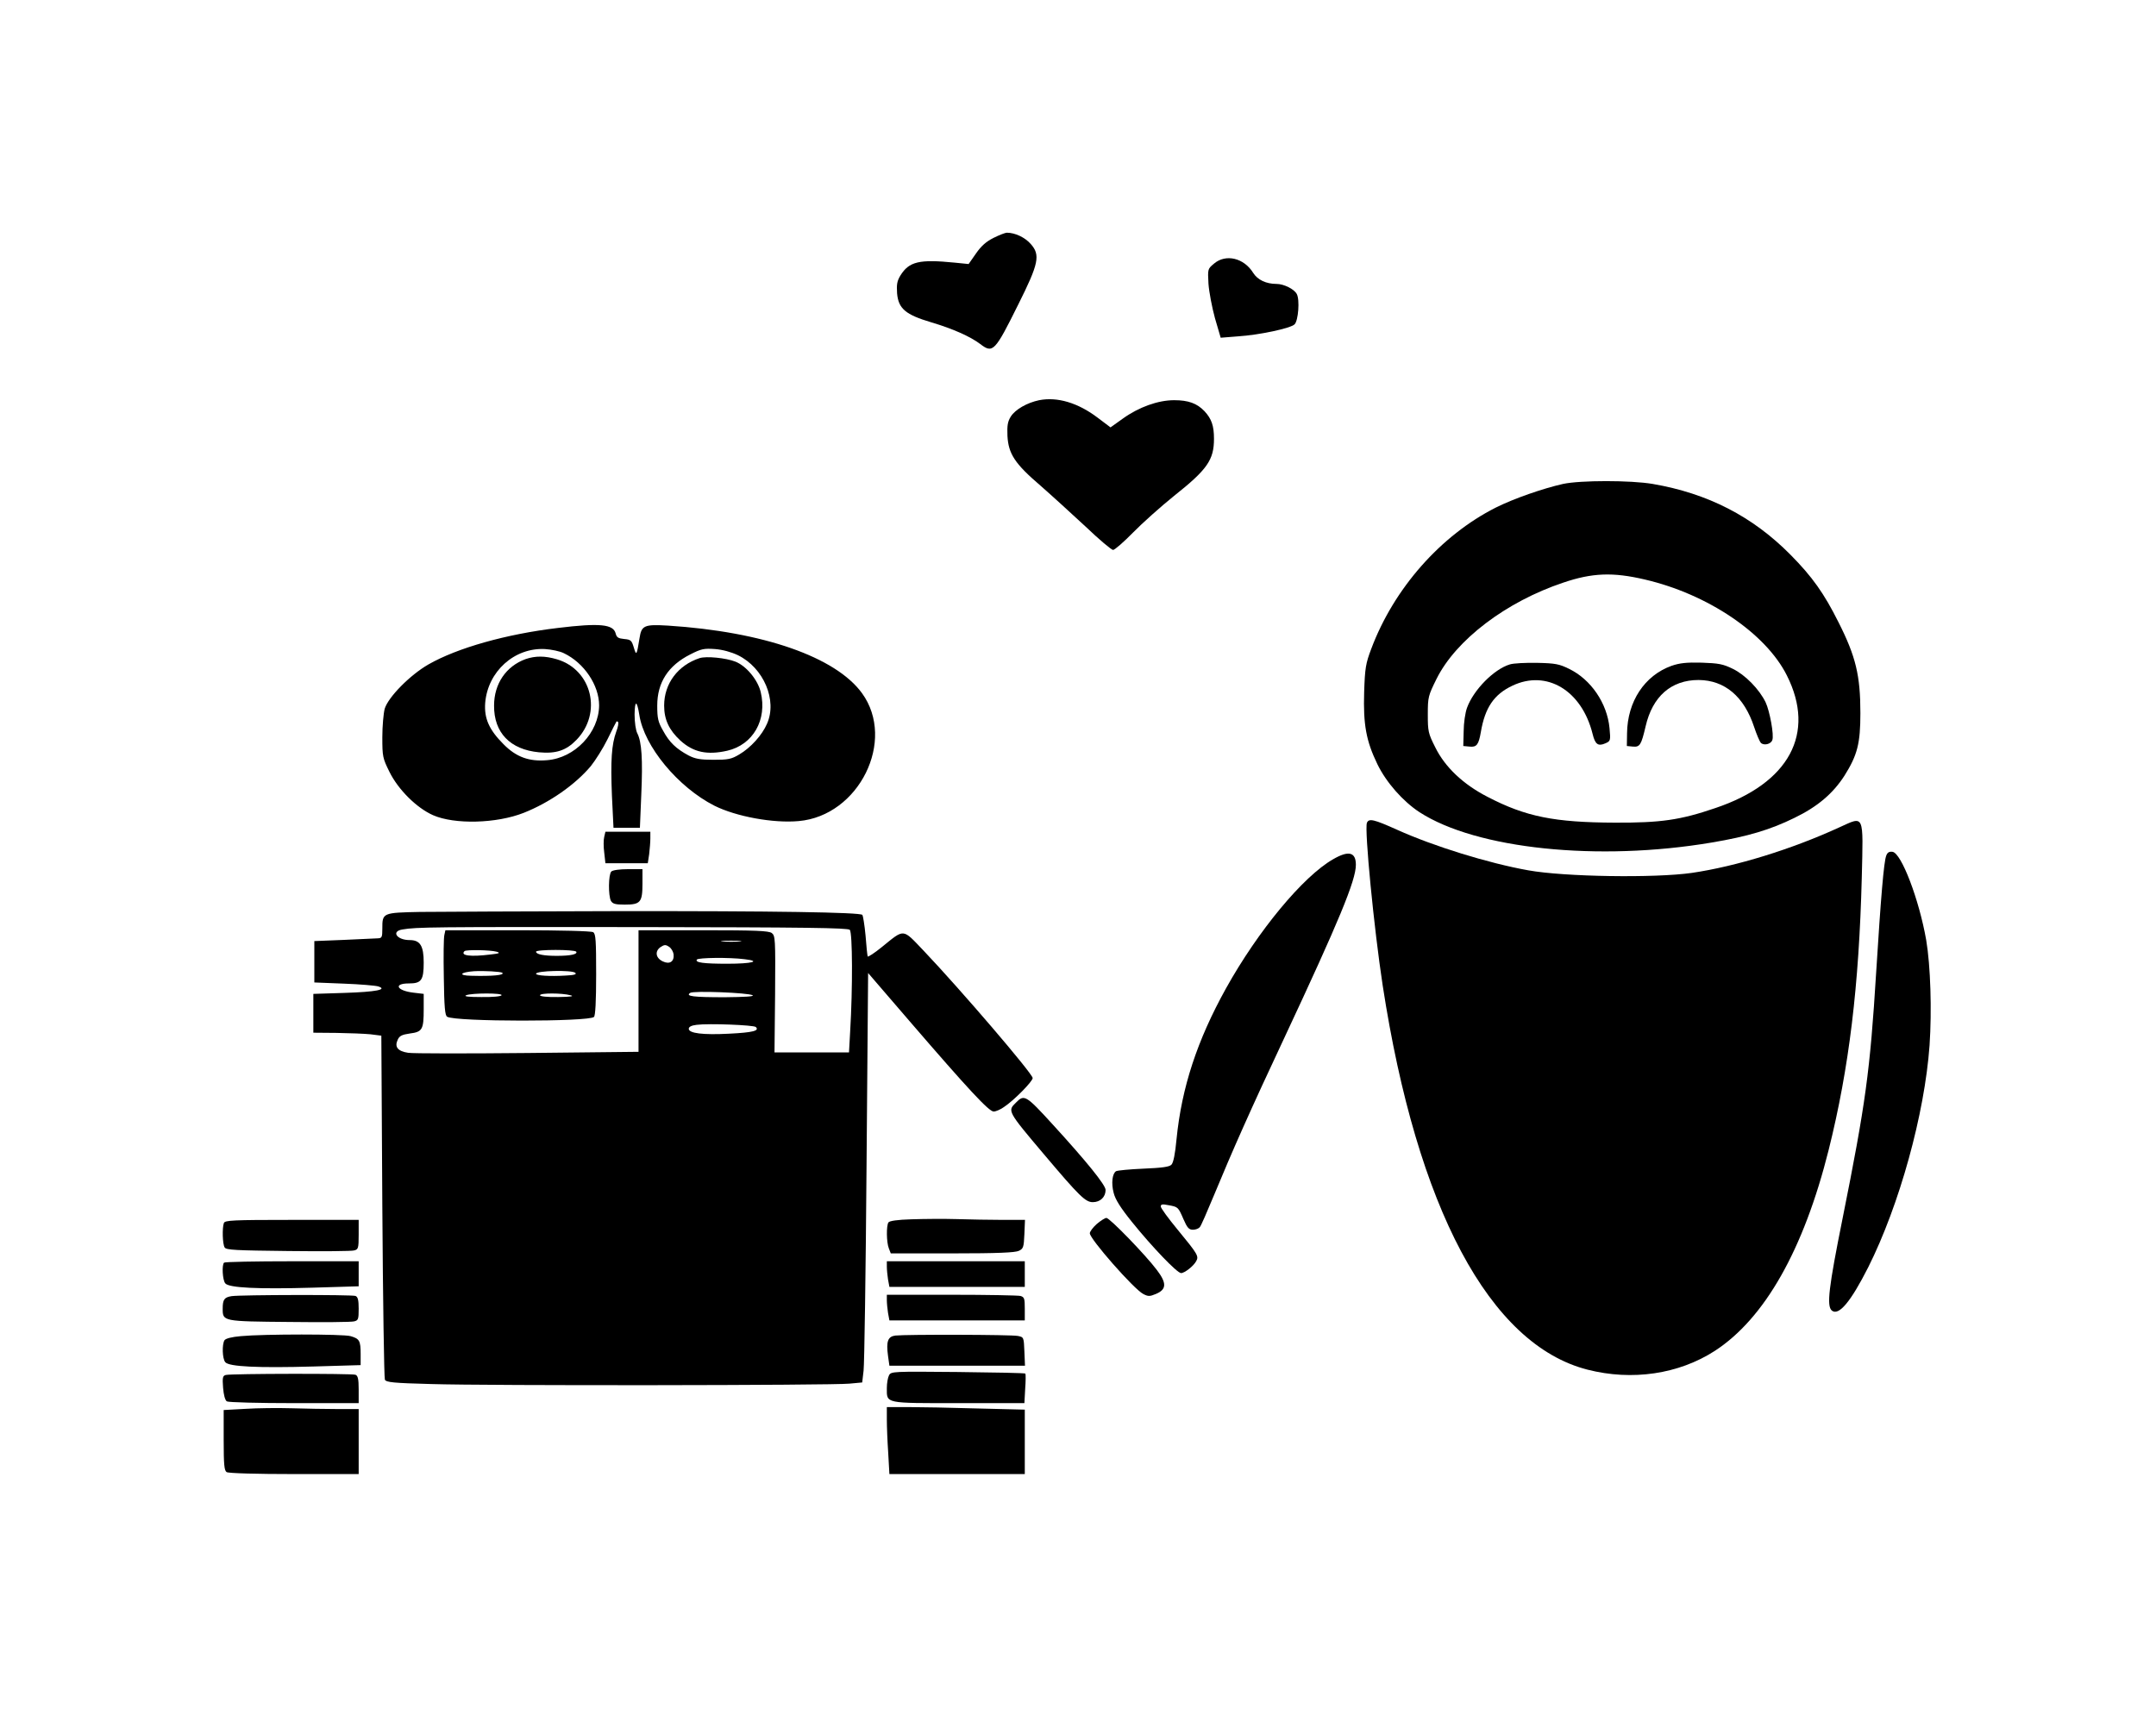 <?xml version="1.0" encoding="UTF-8" standalone="yes"?>
<svg version="1.0" xmlns="http://www.w3.org/2000/svg" width="820pt" height="650pt" viewBox="0 0 1094 867" preserveAspectRatio="xMidYMid meet">
  <g transform="translate(0,867) scale(0.1,-0.1)" fill="#000000" stroke="none">
    <path d="M5042 7464 c-38 -19 -63 -41 -90 -80 l-37 -53 -70 7 c-180 18 -232 6
-276 -65 -17 -28 -20 -45 -17 -91 7 -78 43 -108 174 -147 108 -32 198 -72 248
-110 64 -49 74 -39 193 201 104 208 113 251 63 307 -29 33 -79 57 -121 57 -8
0 -39 -12 -67 -26z"/>
    <path d="M6160 7333 c-32 -27 -32 -27 -28 -102 3 -42 18 -120 33 -175 l29 -99
88 7 c109 7 267 41 287 61 19 19 27 125 11 154 -13 25 -66 51 -102 51 -54 0
-97 21 -119 56 -47 76 -139 98 -199 47z"/>
    <path d="M5273 6640 c-62 -13 -121 -47 -144 -83 -16 -26 -19 -45 -17 -98 5
-91 37 -141 168 -253 57 -50 160 -144 229 -208 68 -65 131 -118 139 -118 8 0
54 40 101 88 47 48 141 132 208 186 169 134 203 183 203 290 0 66 -12 101 -48
140 -38 40 -82 56 -154 56 -82 0 -179 -35 -260 -93 l-63 -45 -65 49 c-100 76
-205 107 -297 89z"/>
    <path d="M7931 6215 c-102 -23 -249 -74 -341 -120 -279 -141 -517 -410 -632
-717 -28 -74 -32 -97 -36 -220 -5 -164 10 -247 67 -365 45 -93 130 -189 214
-244 289 -187 907 -251 1482 -154 184 31 298 65 420 125 118 57 196 124 254
214 66 105 81 164 81 318 0 190 -23 287 -111 461 -73 146 -133 231 -244 343
-192 194 -419 311 -699 359 -112 19 -366 19 -455 0z m415 -485 c319 -74 614
-273 721 -487 148 -294 12 -547 -363 -673 -178 -61 -278 -75 -509 -74 -307 1
-453 30 -647 131 -123 63 -216 151 -265 251 -36 71 -38 82 -38 167 0 88 2 95
44 180 98 198 353 392 643 489 147 50 252 54 414 16z"/>
    <path d="M7661 5299 c-80 -24 -184 -129 -217 -220 -9 -24 -17 -78 -17 -119
l-2 -75 32 -3 c36 -4 46 10 57 73 21 125 67 192 160 236 174 83 352 -24 407
-244 13 -54 28 -65 66 -48 25 11 26 14 20 77 -12 126 -94 247 -206 301 -49 24
-69 28 -161 30 -58 1 -121 -2 -139 -8z"/>
    <path d="M8482 5292 c-137 -49 -224 -181 -226 -342 l-1 -65 31 -3 c35 -3 42 8
64 102 35 153 130 236 269 236 133 -1 231 -84 282 -239 12 -36 27 -72 34 -80
15 -15 51 -7 58 14 10 23 -13 148 -34 192 -32 66 -103 139 -167 170 -49 24
-71 28 -157 31 -78 2 -112 -2 -153 -16z"/>
    <path d="M2830 5484 c-261 -31 -509 -101 -656 -185 -94 -54 -204 -166 -222
-225 -6 -23 -12 -88 -12 -144 0 -99 2 -107 36 -176 45 -91 138 -183 221 -220
109 -48 322 -43 461 12 131 52 261 143 340 237 23 29 62 90 85 137 23 47 43
87 45 89 1 2 5 1 8 -2 4 -4 0 -26 -9 -49 -24 -67 -29 -146 -22 -324 l8 -164
67 0 67 0 7 169 c8 179 2 267 -20 310 -8 15 -14 56 -14 96 1 74 12 73 24 -2
24 -159 196 -367 381 -461 110 -55 299 -90 428 -78 306 27 495 409 321 649
-134 184 -501 312 -985 343 -120 7 -134 1 -144 -64 -14 -87 -16 -91 -29 -47
-11 36 -15 40 -49 43 -30 3 -38 8 -43 28 -12 47 -80 54 -294 28z m31 -128
c103 -49 179 -163 179 -265 -1 -138 -123 -267 -264 -278 -91 -8 -157 16 -221
81 -73 73 -99 131 -93 210 13 159 148 281 303 273 33 -2 76 -11 96 -21z m883
-10 c131 -64 201 -229 148 -348 -25 -58 -83 -122 -141 -156 -40 -24 -57 -27
-131 -27 -68 0 -93 5 -126 22 -63 34 -97 66 -129 125 -26 45 -30 64 -30 128 0
117 55 203 168 260 55 28 69 31 125 27 39 -3 82 -15 116 -31z"/>
    <path d="M2667 5326 c-99 -36 -160 -125 -160 -236 -1 -137 81 -223 228 -237
86 -8 138 9 190 63 132 136 79 356 -99 409 -61 18 -109 18 -159 1z"/>
    <path d="M3550 5331 c-110 -36 -180 -129 -180 -241 0 -71 25 -124 82 -177 66
-60 136 -75 238 -52 131 30 204 157 170 298 -15 62 -73 132 -128 154 -48 19
-148 29 -182 18z"/>
    <path d="M6936 4495 c-13 -35 36 -537 80 -825 174 -1131 543 -1823 1039 -1950
227 -58 463 -23 646 95 253 164 451 513 578 1020 104 416 154 834 168 1380 8
330 14 315 -114 257 -244 -112 -524 -198 -748 -231 -189 -27 -647 -20 -830 13
-202 36 -480 122 -666 206 -118 53 -143 59 -153 35z"/>
    <path d="M3066 4424 c-4 -15 -4 -51 0 -80 l6 -54 108 0 107 0 7 46 c3 26 6 62
6 80 l0 34 -114 0 -114 0 -6 -26z"/>
    <path d="M9571 4328 c-12 -31 -27 -209 -51 -593 -31 -503 -54 -667 -170 -1246
-71 -353 -82 -446 -55 -469 35 -29 96 44 185 220 158 315 286 777 311 1126 12
178 5 403 -17 534 -36 206 -126 442 -171 448 -17 2 -26 -3 -32 -20z"/>
    <path d="M6764 4310 c-152 -87 -380 -362 -543 -655 -146 -263 -225 -503 -251
-765 -7 -76 -16 -120 -26 -130 -11 -11 -47 -16 -142 -20 -70 -3 -132 -9 -139
-13 -19 -12 -25 -61 -12 -110 8 -33 35 -76 94 -149 100 -124 228 -258 248
-258 18 0 64 36 77 61 14 25 7 36 -95 160 -47 57 -85 109 -85 117 0 11 8 13
37 7 51 -9 51 -9 78 -71 19 -44 28 -54 48 -54 14 0 29 6 35 13 6 6 38 80 72
162 93 225 186 435 357 799 277 592 363 799 363 878 0 65 -37 74 -116 28z"/>
    <path d="M3102 4248 c-15 -15 -16 -122 -2 -149 9 -15 22 -19 70 -19 80 0 90
12 90 106 l0 74 -73 0 c-43 0 -78 -5 -85 -12z"/>
    <path d="M2135 4043 c-194 -4 -195 -4 -195 -85 0 -43 -2 -48 -22 -49 -13 -1
-90 -4 -173 -8 l-150 -6 0 -105 0 -105 150 -6 c83 -3 161 -10 174 -14 50 -16
-12 -28 -171 -33 l-158 -5 0 -98 0 -99 118 -1 c64 -1 142 -4 172 -7 l55 -7 5
-865 c3 -476 9 -872 13 -881 7 -13 41 -17 234 -22 283 -9 2035 -7 2123 2 l65
6 7 60 c4 33 11 501 15 1039 l8 979 210 -244 c299 -347 403 -459 427 -459 11
0 34 10 51 22 52 34 147 131 147 148 -1 23 -363 446 -554 647 -108 113 -95
112 -211 18 -38 -31 -71 -52 -72 -48 -2 4 -7 52 -11 106 -5 54 -13 101 -16
105 -14 13 -442 20 -1256 19 -448 -1 -891 -3 -985 -4z m2177 -91 c14 -14 15
-298 2 -514 l-6 -108 -189 0 -189 0 3 296 c2 282 1 296 -17 310 -16 11 -80 14
-348 14 l-328 0 0 -308 0 -309 -562 -6 c-310 -3 -583 -3 -607 1 -53 8 -70 30
-53 66 9 20 21 26 62 32 63 8 70 20 70 122 l0 79 -51 6 c-86 10 -105 47 -24
47 63 0 75 16 75 106 0 85 -18 114 -71 114 -66 0 -96 45 -36 54 70 12 149 13
1184 12 866 -1 1075 -4 1085 -14z m-559 -59 c-24 -2 -62 -2 -85 0 -24 2 -5 4
42 4 47 0 66 -2 43 -4z m-335 -65 c4 -37 -20 -53 -55 -36 -36 17 -41 51 -12
72 20 13 26 14 44 2 11 -7 21 -24 23 -38z m360 -25 c87 -10 39 -23 -88 -23
-120 0 -164 6 -154 21 6 10 164 12 242 2z m41 -183 c10 -6 -39 -9 -141 -10
-161 0 -201 5 -176 22 16 12 295 1 317 -12z m16 -161 c20 -19 -14 -28 -135
-34 -134 -7 -205 2 -205 25 0 10 14 17 40 20 61 8 289 -1 300 -11z"/>
    <path d="M2255 3927 c-4 -13 -5 -110 -3 -216 2 -152 6 -194 17 -200 41 -26
720 -26 745 -1 7 7 11 78 11 216 0 171 -2 206 -15 214 -9 6 -168 10 -382 10
l-368 0 -5 -23z m265 -86 c20 -6 15 -9 -30 -14 -103 -13 -156 -6 -133 17 8 8
131 6 163 -3z m404 0 c8 -13 -30 -21 -99 -21 -67 0 -105 8 -105 21 0 12 197
12 204 0z m-375 -107 c13 -12 -51 -18 -158 -15 -68 1 -57 18 14 23 51 3 137
-2 144 -8z m370 0 c9 -8 -6 -12 -49 -14 -82 -5 -150 0 -150 9 0 16 181 20 199
5z m-374 -114 c-3 -6 -48 -10 -103 -9 -64 0 -90 3 -77 9 29 12 188 12 180 0z
m350 0 c21 -5 2 -8 -62 -9 -56 -1 -93 3 -93 9 0 12 110 12 155 0z"/>
    <path d="M5155 3075 c-43 -42 -44 -42 143 -263 179 -212 210 -242 247 -242 38
0 65 26 65 62 0 25 -97 145 -269 333 -136 149 -144 153 -186 110z"/>
    <path d="M4625 2483 c-71 -2 -112 -8 -117 -16 -11 -17 -10 -101 2 -131 l10
-26 312 0 c232 0 319 4 338 13 23 11 25 19 28 85 l3 72 -114 0 c-63 0 -167 2
-233 4 -65 2 -168 1 -229 -1z"/>
    <path d="M5565 2459 c-19 -17 -35 -38 -35 -47 0 -29 223 -283 271 -308 25 -13
33 -13 64 0 55 23 56 55 5 122 -58 77 -239 264 -256 264 -7 0 -29 -14 -49 -31z"/>
    <path d="M1136 2464 c-9 -24 -7 -107 4 -124 8 -13 57 -15 322 -18 172 -2 323
-1 335 3 21 5 23 11 23 80 l0 75 -339 0 c-300 0 -340 -2 -345 -16z"/>
    <path d="M1137 2263 c-12 -11 -8 -88 6 -105 18 -23 165 -30 444 -22 l233 7 0
64 0 63 -338 0 c-186 0 -342 -3 -345 -7z"/>
    <path d="M4500 2243 c0 -16 3 -45 6 -65 l7 -38 343 0 344 0 0 65 0 65 -350 0
-350 0 0 -27z"/>
    <path d="M1175 2093 c-37 -6 -45 -17 -45 -64 0 -64 0 -64 338 -67 168 -2 316
-1 329 3 21 5 23 11 23 64 0 44 -4 60 -16 65 -17 7 -582 6 -629 -1z"/>
    <path d="M4500 2073 c0 -16 3 -45 6 -65 l7 -38 343 0 344 0 0 59 c0 52 -2 59
-22 65 -13 3 -170 6 -350 6 l-328 0 0 -27z"/>
    <path d="M1222 1890 c-47 -4 -77 -12 -83 -21 -13 -21 -11 -93 4 -111 18 -23
164 -30 448 -22 l239 7 0 56 c0 68 -6 78 -51 91 -37 11 -440 11 -557 0z"/>
    <path d="M4543 1893 c-38 -5 -47 -30 -37 -103 l7 -50 344 0 344 0 -3 72 c-3
72 -3 73 -33 79 -32 7 -569 8 -622 2z"/>
    <path d="M4511 1691 c-6 -11 -11 -40 -11 -65 0 -79 -13 -76 365 -76 l333 0 4
73 c3 39 3 74 1 77 -3 3 -157 6 -343 8 -330 3 -339 3 -349 -17z"/>
    <path d="M1146 1693 c-16 -4 -18 -13 -14 -65 3 -37 10 -63 19 -69 8 -5 161 -9
342 -9 l327 0 0 69 c0 54 -4 70 -16 75 -18 7 -630 6 -658 -1z"/>
    <path d="M1245 1521 l-110 -6 0 -153 c0 -125 3 -154 15 -162 9 -6 154 -10 343
-10 l327 0 0 165 0 165 -107 0 c-60 0 -164 2 -233 4 -69 2 -174 1 -235 -3z"/>
    <path d="M4500 1467 c0 -35 3 -112 7 -170 l6 -107 344 0 343 0 0 163 0 164
-242 6 c-133 4 -290 7 -350 7 l-108 0 0 -63z"/>
  </g>
</svg>
